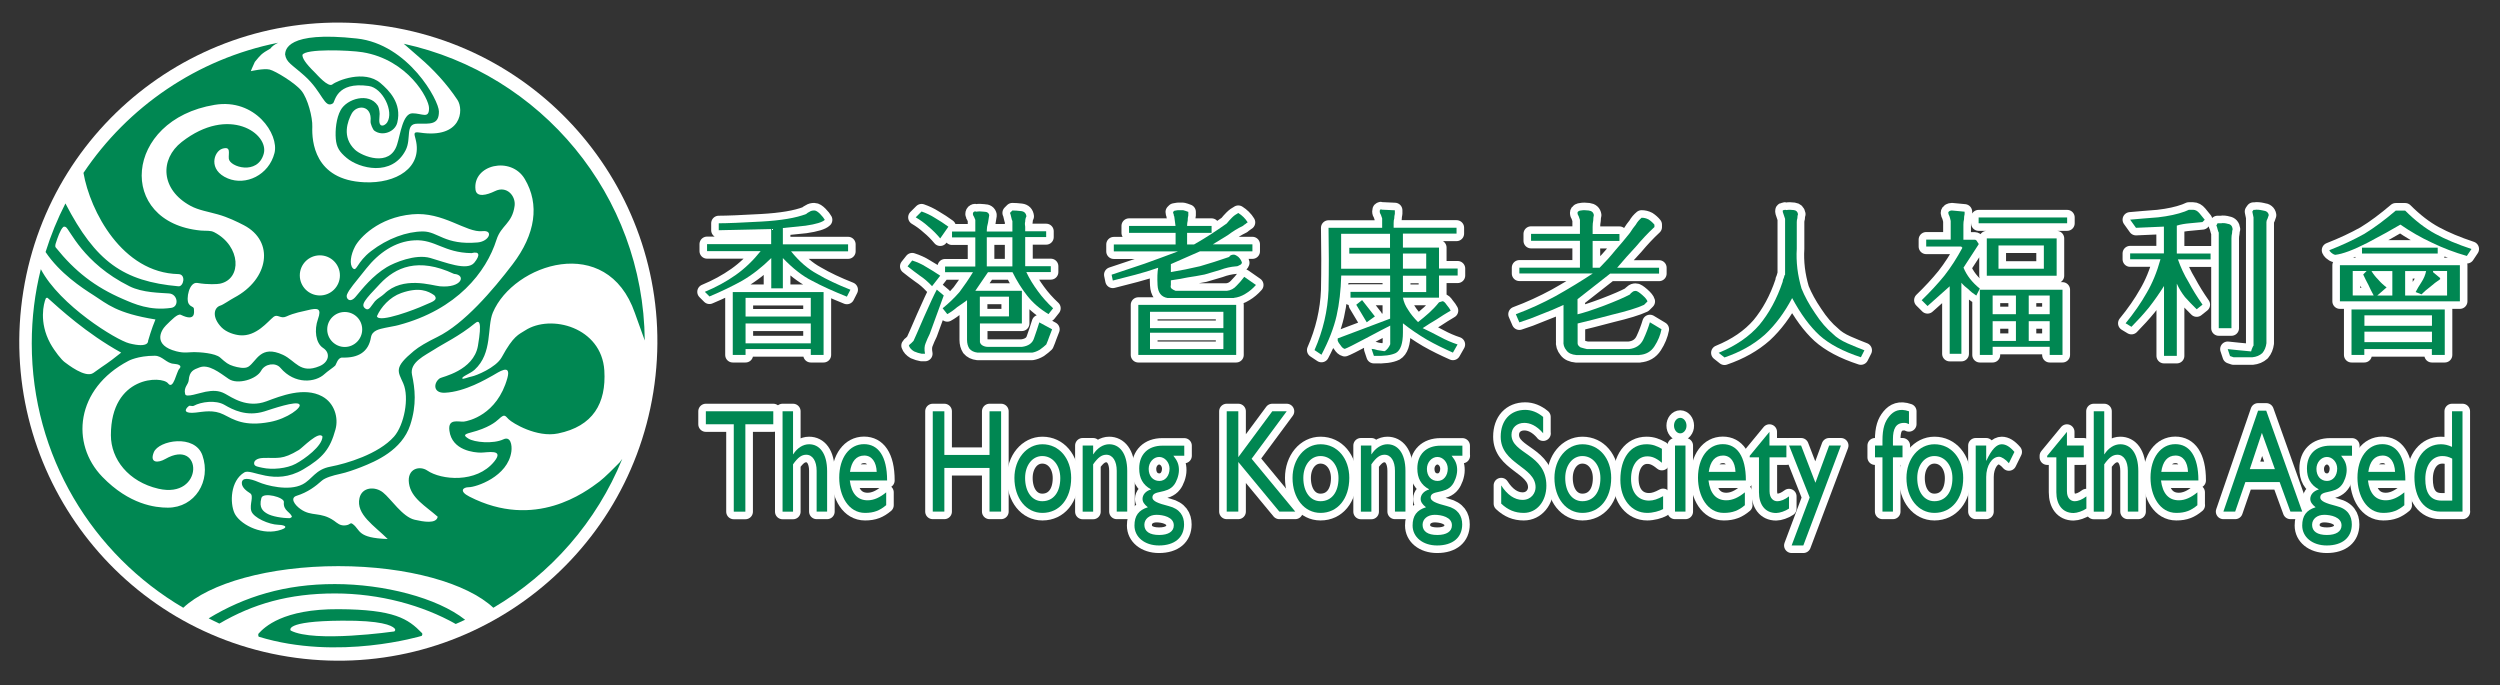 <?xml version="1.0" encoding="utf-8"?>
<!-- Generator: Adobe Illustrator 26.5.0, SVG Export Plug-In . SVG Version: 6.00 Build 0)  -->
<svg version="1.1" id="Layer_1" xmlns="http://www.w3.org/2000/svg" xmlns:xlink="http://www.w3.org/1999/xlink" x="0px" y="0px"
	 viewBox="0 0 248 68" style="enable-background:new 0 0 248 68;" xml:space="preserve">
<rect x="0" y="0" width="248" height="68" fill="#333333" stroke="none"/>
<style type="text/css">
	.st0{fill:#FFFFFF;}
	
		.st1{fill-rule:evenodd;clip-rule:evenodd;fill:#FFFFFF;stroke:#FFFFFF;stroke-width:1.5;stroke-linecap:round;stroke-linejoin:round;}
	.st2{fill:#FFFFFF;stroke:#FFFFFF;stroke-width:1.5;stroke-linecap:round;stroke-linejoin:round;}
	.st3{fill:#008752;}
	.st4{fill:none;}
	.st5{fill-rule:evenodd;clip-rule:evenodd;fill:#008752;}
</style>
<g>
	
		<ellipse transform="matrix(0.158 -0.987 0.987 0.158 -5.194 61.69)" class="st0" cx="33.59" cy="33.89" rx="31.66" ry="31.66"/>
	<g>
		<path class="st1" d="M84.01,29.43l0.35-0.69c-1.27-0.5-2.37-1.02-3.29-1.56c-0.93-0.5-1.79-1.25-2.6-2.25h5.66v-0.69h-6.47v-1.62
			c0.46-0.04,1.21-0.12,2.25-0.23c1.04-0.15,1.68-0.35,1.91-0.58c-0.08-0.15-0.23-0.35-0.46-0.58c-0.23-0.23-0.42-0.35-0.58-0.35
			c-0.19,0-0.35,0.04-0.46,0.12c-0.16,0.08-0.27,0.15-0.35,0.23c-1,0.39-2.48,0.64-4.45,0.75s-3.37,0.17-4.22,0.17v0.69l5.2-0.12
			v1.5h-6.36v0.69h5.32c-0.77,0.96-1.6,1.75-2.48,2.37c-0.92,0.65-1.95,1.21-3.06,1.67l0.46,0.46c1.19-0.5,2.27-1.02,3.24-1.56
			c1-0.58,1.96-1.33,2.89-2.25v3h1.15v-3c1,1.04,1.96,1.79,2.89,2.25C81.51,28.37,82.67,28.89,84.01,29.43L84.01,29.43z
			 M80.43,35.21h1.27v-6.24h-9.01v6.24h1.27v-0.58h6.47V35.21L80.43,35.21z M80.43,29.55v1.85h-6.47v-1.85H80.43L80.43,29.55z
			 M80.43,32.09v1.97h-6.47v-1.97H80.43L80.43,32.09z"/>
		<path class="st1" d="M104.01,31.16l0.46-0.58c-0.58-0.54-1.08-1.1-1.5-1.68c-0.46-0.62-0.85-1.25-1.16-1.91h2.43v-0.58h-2.54
			v-2.89h2.08v-0.58h-2.08V22.5c-0.04-0.19-0.04-0.37,0-0.52c0-0.19,0.04-0.37,0.12-0.52c-0.04-0.31-0.21-0.48-0.52-0.52
			c-0.35-0.04-0.63-0.06-0.87-0.06l-0.12,0.12l-0.12,0.12c0.04,0.08,0.08,0.21,0.12,0.41c0.04,0.19,0.08,0.33,0.12,0.4v1.04h-2.54
			v-0.12c0-0.23,0.04-0.48,0.12-0.75c0.04-0.23,0.08-0.48,0.12-0.75c-0.04-0.23-0.21-0.35-0.52-0.35c-0.31-0.04-0.56-0.04-0.75,0
			c-0.08-0.04-0.16-0.04-0.23,0c-0.08,0.04-0.12,0.12-0.12,0.23c0,0.08,0.04,0.17,0.12,0.29c0.04,0.08,0.08,0.17,0.12,0.29v1.16
			h-2.31v0.58h2.31v2.89h-3V27h2.77c-0.42,0.69-0.87,1.35-1.33,1.96c-0.5,0.58-1.06,1.12-1.68,1.62l0.46,0.58
			c0.35-0.19,0.67-0.42,0.98-0.69c0.35-0.23,0.67-0.46,0.98-0.69v3.93c0,0.35,0.08,0.64,0.23,0.87c0.19,0.23,0.46,0.36,0.81,0.4
			h5.43c0.23-0.04,0.48-0.13,0.75-0.29c0.27-0.19,0.48-0.37,0.64-0.52c0.12-0.27,0.21-0.52,0.29-0.75c0.11-0.27,0.21-0.52,0.29-0.75
			l-1.27-0.69c-0.15,0.5-0.33,1.02-0.52,1.56c-0.15,0.5-0.56,0.79-1.21,0.87h-3.35c-0.19,0-0.37-0.04-0.52-0.12
			c-0.15-0.08-0.25-0.19-0.29-0.35v-1.85h4.16v-3.24h-4.62L98.01,27h2.43c0.42,0.85,0.9,1.62,1.44,2.31
			C102.42,30.01,103.13,30.63,104.01,31.16L104.01,31.16z M93.27,23.65l0.81-1.16c-0.42-0.31-0.87-0.6-1.33-0.87
			c-0.42-0.27-0.87-0.48-1.33-0.64l-0.58,0.58c0.46,0.27,0.89,0.58,1.27,0.93C92.54,22.84,92.92,23.23,93.27,23.65L93.27,23.65z
			 M92.46,28.39l0.81-1.04c-0.46-0.31-0.92-0.6-1.39-0.87c-0.42-0.27-0.89-0.48-1.39-0.64l-0.46,0.58c0.39,0.31,0.79,0.62,1.21,0.92
			C91.67,27.62,92.07,27.97,92.46,28.39L92.46,28.39z M91.76,35.09c-0.08-0.42-0.06-0.77,0.06-1.04c0.12-0.31,0.25-0.62,0.41-0.93
			l1.39-3.81l-0.69-0.58c-0.27,0.5-0.69,1.41-1.27,2.72c-0.58,1.35-0.93,2.14-1.04,2.37c-0.08,0.08-0.15,0.15-0.23,0.23
			c-0.12,0.08-0.19,0.15-0.23,0.23c0.08,0.23,0.25,0.42,0.52,0.58c0.27,0.12,0.52,0.19,0.75,0.23c0.04,0,0.1,0,0.17,0
			C91.63,35.09,91.69,35.09,91.76,35.09L91.76,35.09z M100.43,23.54v2.89h-2.54v-2.89H100.43L100.43,23.54z M100.09,29.43v1.96H97.2
			v-1.96H100.09L100.09,29.43z"/>
		<path class="st1" d="M122.4,29.55c0.38-0.04,0.77-0.17,1.15-0.41c0.39-0.23,0.73-0.52,1.04-0.87l-1.16-0.81
			c-0.23,0.31-0.48,0.6-0.75,0.87c-0.27,0.31-0.6,0.48-0.98,0.52h-5.08c-0.19-0.08-0.33-0.15-0.41-0.23
			c-0.08-0.08-0.1-0.19-0.06-0.35v-0.46c0.54-0.08,1.1-0.17,1.67-0.29c0.54-0.08,1.1-0.17,1.68-0.29c0.5-0.15,1.02-0.31,1.56-0.46
			c0.5-0.19,1.02-0.31,1.56-0.35c0.12,0,0.23-0.04,0.35-0.12c0.12-0.04,0.19-0.12,0.23-0.23c-0.04-0.19-0.15-0.38-0.35-0.58
			c-0.19-0.15-0.35-0.23-0.46-0.23s-0.21,0.02-0.29,0.06c-0.08,0.04-0.13,0.1-0.17,0.17c-1,0.35-1.96,0.65-2.89,0.92
			c-0.96,0.23-1.93,0.42-2.89,0.58V26.2l2.89-1.27h5.2v-0.69h-3.93c0.5-0.31,1-0.62,1.5-0.92c0.46-0.35,0.96-0.66,1.5-0.92
			c0.08-0.08,0.15-0.13,0.23-0.17c0.08-0.08,0.16-0.13,0.23-0.17c-0.12-0.19-0.25-0.37-0.41-0.52c-0.15-0.15-0.33-0.29-0.52-0.41
			c-0.23,0.12-0.44,0.27-0.63,0.46c-0.19,0.19-0.37,0.39-0.52,0.58c-0.54,0.38-1.08,0.75-1.62,1.1s-1.08,0.67-1.62,0.98h-0.69v-1.15
			h2.43v-0.69h-2.43c0-0.19,0.02-0.37,0.06-0.52c0-0.19,0.02-0.37,0.06-0.52v-0.35c-0.19-0.08-0.37-0.13-0.52-0.17
			c-0.19,0-0.37,0-0.52,0l-0.35,0.06l-0.12,0.12c0,0.08,0.02,0.15,0.06,0.23c0,0.08,0.02,0.15,0.06,0.23l0.12,0.92H112v0.69h4.62
			v1.15h-6.13v0.69h6.36c-1.12,0.42-2.22,0.83-3.29,1.21c-1.12,0.38-2.22,0.75-3.29,1.1l0.12,0.58c0.73-0.19,1.48-0.38,2.25-0.58
			c0.73-0.19,1.48-0.42,2.25-0.69c-0.08,0.42-0.1,1-0.06,1.73c0.04,0.73,0.36,1.16,0.98,1.27H122.4L122.4,29.55z M112.92,35.21h9.71
			v-4.97h-9.71V35.21L112.92,35.21z M121.36,30.93v1.62h-7.28v-1.62H121.36L121.36,30.93z M121.36,33.01v1.62h-7.28v-1.62H121.36
			L121.36,33.01z"/>
		<path class="st1" d="M144.13,34.98l0.46-0.81c-0.58-0.19-1.16-0.44-1.73-0.75c-0.58-0.31-1.16-0.6-1.73-0.87
			c0.46-0.31,0.93-0.6,1.39-0.87c0.46-0.31,0.93-0.6,1.39-0.87c-0.08-0.15-0.21-0.35-0.41-0.58c-0.15-0.23-0.29-0.35-0.4-0.35
			l-0.35,0.11c-0.31,0.39-0.64,0.73-0.98,1.04c-0.35,0.31-0.71,0.62-1.1,0.92c-0.42-0.42-0.75-0.83-0.98-1.21
			c-0.27-0.39-0.44-0.79-0.52-1.21h3.58v-2.2h1.85v-0.69h-1.85v-2.08h-3.58v-1.39h5.32v-0.58h-6.24v-0.46
			c0-0.19,0.02-0.35,0.06-0.46c0-0.15,0.02-0.31,0.06-0.46v-0.35l-1.27-0.06c-0.08-0.04-0.13-0.04-0.17,0
			c-0.04,0-0.06,0.06-0.06,0.17c0,0.12,0.04,0.23,0.12,0.35c0.04,0.12,0.08,0.23,0.12,0.35v0.93h-5.32c0.04,2.08,0.04,4.14,0,6.18
			c-0.08,2.04-0.54,4.02-1.39,5.95l0.69,0.46c0.73-1.39,1.23-2.68,1.5-3.87c0.27-1.19,0.42-2.52,0.46-3.99h4.85v1.62h-3.93v0.58
			h3.93v2.08l-5.2,1.96v0.23c0.04,0.12,0.13,0.27,0.29,0.46c0.12,0.19,0.25,0.31,0.41,0.35c0.23-0.08,0.92-0.42,2.08-1.04
			c1.16-0.62,1.97-1.04,2.43-1.27v1.85c-0.04,0.12-0.12,0.25-0.23,0.4c-0.12,0.15-0.23,0.25-0.35,0.29
			c-0.27-0.04-0.5-0.08-0.69-0.11c-0.23-0.08-0.43-0.12-0.58-0.12l0.23,0.69c1,0.04,1.73-0.06,2.19-0.29
			c0.46-0.27,0.69-0.94,0.69-2.02v-0.92c0.73,0.58,1.52,1.12,2.37,1.62C142.38,34.17,143.25,34.59,144.13,34.98L144.13,34.98z
			 M135.58,31.97l0.81-0.58l-1.27-1.62l-0.58,0.46c0.15,0.27,0.33,0.56,0.52,0.87C135.22,31.38,135.39,31.66,135.58,31.97
			L135.58,31.97z M141.48,25.15v1.5h-2.31v-1.5H141.48L141.48,25.15z M141.48,27.35v1.62h-2.31v-1.62H141.48L141.48,27.35z
			 M137.89,23.19v1.39h-4.04v0.58h4.04v1.5h-4.85v-3.47H137.89L137.89,23.19z"/>
		<path class="st2" d="M162.63,35.21c0.65-0.04,1.16-0.33,1.5-0.87c0.35-0.54,0.58-1.1,0.69-1.68l-1.15-0.69
			c-0.16,0.54-0.37,1.1-0.64,1.68c-0.27,0.58-0.75,0.91-1.44,0.98h-4.16c-0.19-0.04-0.4-0.1-0.64-0.17
			c-0.19-0.12-0.29-0.25-0.29-0.4v-1.97c0.81-0.19,1.94-0.48,3.41-0.87c1.46-0.35,2.52-0.67,3.18-0.98c0.04-0.04,0.1-0.1,0.17-0.17
			c0.08-0.08,0.13-0.13,0.17-0.17c-0.04-0.15-0.21-0.37-0.52-0.64c-0.31-0.27-0.52-0.4-0.64-0.4c-0.16,0-0.27,0.04-0.35,0.12
			c-0.12,0.08-0.19,0.15-0.23,0.23c-0.58,0.31-1.42,0.67-2.54,1.1c-1.12,0.42-2,0.71-2.66,0.87v-1.5c0.54-0.42,1.08-0.85,1.62-1.27
			c0.54-0.42,1.08-0.85,1.62-1.27h4.85v-0.58h-4.16c0.62-0.73,1.23-1.42,1.85-2.08c0.58-0.69,1.19-1.35,1.85-1.96v-0.23
			c-0.15-0.19-0.35-0.37-0.58-0.52c-0.23-0.12-0.46-0.17-0.69-0.17c-0.23,0.19-0.43,0.42-0.58,0.69c-0.19,0.23-0.39,0.5-0.58,0.81
			c-0.46,0.58-0.94,1.15-1.45,1.73c-0.5,0.62-1.02,1.19-1.56,1.73h-0.69v-2.66h2.66v-0.69h-2.66V22.5c0-0.23,0.02-0.44,0.06-0.64
			c0-0.19,0.02-0.37,0.06-0.52c-0.04-0.27-0.21-0.42-0.52-0.46c-0.31-0.04-0.56-0.04-0.75,0c-0.08,0-0.15,0.02-0.23,0.06
			c-0.08,0.04-0.12,0.1-0.12,0.17c0,0.12,0.04,0.23,0.12,0.35c0.04,0.11,0.08,0.23,0.12,0.35v1.39h-4.85v0.69h4.85v2.66h-6.01v0.58
			h7.28c-1.23,0.81-2.47,1.56-3.7,2.25c-1.27,0.69-2.58,1.29-3.93,1.79l0.35,0.81c0.73-0.23,1.46-0.5,2.19-0.81
			c0.73-0.27,1.46-0.58,2.19-0.92v3.58c-0.04,0.35,0.06,0.65,0.29,0.93c0.19,0.27,0.52,0.42,0.98,0.46H162.63L162.63,35.21z"/>
		<path class="st2" d="M184.6,35.44l0.35-0.69c-0.5-0.19-1.06-0.42-1.68-0.69c-0.61-0.27-1.1-0.58-1.44-0.93
			c-0.61-0.5-1.21-1.19-1.79-2.08c-0.58-0.85-1.02-1.66-1.33-2.43c-0.19-0.65-0.33-1.31-0.41-1.96c-0.08-0.69-0.1-1.35-0.06-1.96
			v-2.66c0-0.15,0.02-0.29,0.06-0.4c0-0.15,0.02-0.29,0.06-0.4c-0.04-0.23-0.17-0.37-0.41-0.4c-0.27-0.04-0.52-0.04-0.75,0
			c-0.08-0.04-0.15-0.04-0.23,0c-0.08,0-0.12,0.02-0.12,0.06c0,0,0,0.04,0,0.12l0.23,0.69v5.55c-0.04,0-0.08,0.1-0.12,0.29
			c-0.08,0.15-0.12,0.29-0.12,0.4c-0.57,1.7-1.35,3.12-2.31,4.28c-1,1.16-2.35,2.08-4.04,2.77l0.58,0.46
			c1.58-0.54,2.91-1.29,3.99-2.25c1.04-0.96,1.95-2.18,2.72-3.64c0.85,1.58,1.75,2.81,2.72,3.7
			C181.46,34.13,182.82,34.86,184.6,35.44L184.6,35.44z"/>
		<path class="st1" d="M196.28,22.15h8.78v-0.58h-8.78V22.15L196.28,22.15z M197.09,27.35h6.93v-3.7h-6.93V27.35L197.09,27.35z
			 M203.33,35.21h1.27v-6.47h-8.2v6.47h1.27V34.4h5.66V35.21L203.33,35.21z M196.05,29.32l0.35-0.69c-0.39-0.31-0.71-0.64-0.98-0.98
			c-0.27-0.35-0.48-0.71-0.64-1.1l1.5-2.31c0-0.08-0.04-0.15-0.12-0.23c-0.04-0.11-0.11-0.19-0.23-0.23h-1.16v-1.5
			c0-0.19,0.02-0.37,0.06-0.52c0-0.19,0.02-0.37,0.06-0.52c0-0.04,0-0.08,0-0.12c0-0.04,0-0.08,0-0.12l-1.27-0.12
			c-0.08,0-0.15,0.02-0.23,0.06c-0.08,0.04-0.12,0.1-0.12,0.17c0,0.08,0.04,0.19,0.12,0.35c0.04,0.11,0.08,0.27,0.12,0.46v1.85
			h-2.43v0.69h3.47l0.12,0.12c-0.54,1-1.13,1.93-1.79,2.77c-0.66,0.81-1.41,1.62-2.25,2.43l0.58,0.58l2.2-1.96v6.7h1.16v-7.05
			c0.19,0.23,0.42,0.44,0.69,0.64C195.47,28.91,195.74,29.12,196.05,29.32L196.05,29.32z M202.75,24.35v2.31h-4.5v-2.31H202.75
			L202.75,24.35z M203.33,29.32v1.85h-2.08v-1.85H203.33L203.33,29.32z M203.33,31.86v1.96h-2.08v-1.96H203.33L203.33,31.86z
			 M199.98,29.32v1.85h-2.31v-1.85H199.98L199.98,29.32z M199.98,31.86v1.96h-2.31v-1.96H199.98L199.98,31.86z"/>
		<path class="st1" d="M223.44,35.44c0.39-0.04,0.71-0.17,0.98-0.41c0.23-0.27,0.36-0.6,0.41-0.98V22.04c0-0.12,0.04-0.23,0.11-0.35
			c0.04-0.12,0.08-0.23,0.12-0.35c-0.04-0.27-0.23-0.42-0.58-0.46c-0.35-0.08-0.62-0.1-0.81-0.06h-0.12l-0.12,0.17
			c0,0,0.04,0.19,0.12,0.58v12.71c-0.04,0.04-0.08,0.12-0.12,0.23c-0.04,0.08-0.08,0.19-0.12,0.35c-0.42-0.04-0.81-0.08-1.16-0.11
			c-0.39-0.04-0.77-0.08-1.16-0.12l0.23,0.69l0.35,0.12H223.44L223.44,35.44z M221.36,32.55v-8.9c0-0.19,0.02-0.37,0.06-0.52
			c0-0.15,0.02-0.29,0.06-0.4c-0.04-0.31-0.19-0.48-0.46-0.52c-0.27-0.08-0.5-0.1-0.69-0.06h-0.35l-0.12,0.23
			c0.04,0.04,0.08,0.15,0.12,0.35c0.04,0.15,0.08,0.27,0.12,0.35v9.48H221.36L221.36,32.55z M216.05,25.73h3.24v-0.58h-3.35v-2.77
			c0.38-0.12,0.81-0.19,1.27-0.23c0.42-0.04,0.85-0.08,1.27-0.12l0.23-0.23c-0.16-0.19-0.33-0.4-0.52-0.64
			c-0.19-0.23-0.41-0.35-0.64-0.35c-0.12,0-0.25,0-0.41,0c-0.11,0.04-0.25,0.1-0.4,0.17c-0.73,0.27-1.62,0.46-2.66,0.58
			c-1,0.08-1.93,0.15-2.77,0.23l0.58,0.81l2.77-0.12v2.66h-3.35v0.58h3.01c-0.35,1.27-0.81,2.39-1.38,3.35
			c-0.54,0.96-1.23,1.96-2.08,3l0.58,0.35c0.61-0.62,1.19-1.25,1.73-1.91c0.54-0.69,1.04-1.41,1.5-2.14v6.93h1.27v-7.16
			c0.23,0.5,0.5,0.94,0.81,1.33c0.35,0.39,0.73,0.79,1.16,1.21l0.58-0.46c-0.54-0.77-1-1.52-1.39-2.25
			C216.66,27.25,216.32,26.5,216.05,25.73L216.05,25.73z"/>
		<path class="st1" d="M244.71,25.39l0.46-0.69c-1.39-0.46-2.58-0.96-3.58-1.5c-1-0.54-2-1.31-3-2.31h-0.93
			c-1.08,0.92-2.12,1.7-3.12,2.31c-1.04,0.58-2.19,1.12-3.47,1.62c0,0.04,0.06,0.12,0.17,0.23c0.12,0.11,0.25,0.19,0.41,0.23
			c0.73-0.08,1.81-0.48,3.23-1.21c1.39-0.73,2.46-1.33,3.24-1.79c1,0.69,2.04,1.29,3.12,1.79C242.33,24.6,243.48,25.04,244.71,25.39
			L244.71,25.39z M234.31,25.15h7.51v-0.58h-7.51V25.15L234.31,25.15z M232.12,29.89h11.9v-3.58h-11.9V29.89L232.12,29.89z
			 M241.25,35.21h1.27V30.7h-9.25v4.51h1.27v-0.58h6.7V35.21L241.25,35.21z M242.75,26.89v2.43h-4.16v-2.43h2.08
			c-0.08,0.39-0.23,0.75-0.46,1.1c-0.23,0.35-0.42,0.67-0.58,0.98l0.58,0.23c0.27-0.27,0.56-0.52,0.87-0.75
			c0.31-0.27,0.63-0.52,0.98-0.75v-0.12L241.36,27v-0.12H242.75L242.75,26.89z M237.32,26.89v2.43h-1.5l0.93-0.81
			c-0.31-0.23-0.58-0.48-0.81-0.75c-0.27-0.27-0.5-0.56-0.69-0.87H237.32L237.32,26.89z M234.43,27.23
			c0.16,0.35,0.33,0.69,0.52,1.04c0.15,0.35,0.33,0.69,0.52,1.04h-2.08v-2.43h1.38L234.43,27.23L234.43,27.23z M241.25,31.28v1.04
			h-6.7v-1.04H241.25L241.25,31.28z M241.25,32.9v1.04h-6.7V32.9H241.25L241.25,32.9z"/>
		<g>
			<path class="st2" d="M76.71,42.09h-2.77v8.67h-1.15v-8.67h-2.77V40.8h6.69V42.09z"/>
			<path class="st2" d="M78.67,45.06h0.02c0.4-0.63,0.98-0.99,1.57-0.99c1.03,0,1.79,0.88,1.79,2.67v4.01h-1.04V46.7
				c0-0.96-0.4-1.59-1.03-1.59c-0.46,0-0.82,0.26-1.31,0.95v4.7h-1.04V40.8h1.04V45.06z"/>
			<path class="st2" d="M87.91,50.11c-0.63,0.53-1.21,0.77-2.1,0.77c-1.64,0-2.56-1.68-2.56-3.49c0-1.98,1.01-3.33,2.46-3.33
				c1.4,0,2.29,1.18,2.29,3.6H84.3c0.16,1.3,0.76,1.97,1.77,1.97c0.63,0,1.23-0.29,1.84-0.79V50.11z M86.97,46.81
				c-0.04-0.99-0.49-1.62-1.23-1.62c-0.8,0-1.28,0.58-1.42,1.62H86.97z"/>
			<path class="st2" d="M99.31,50.75h-1.15v-4.33h-4.48v4.33h-1.15V40.8h1.15v4.33h4.48V40.8h1.15V50.75z"/>
			<path class="st2" d="M106.26,47.41c0,2.07-1.16,3.47-2.85,3.47c-1.62,0-2.78-1.46-2.78-3.47c0-1.88,1.21-3.34,2.78-3.34
				C105.06,44.07,106.26,45.47,106.26,47.41z M101.69,47.41c0,1.39,0.69,2.31,1.7,2.31c1.1,0,1.79-0.88,1.79-2.29
				c0-1.27-0.75-2.19-1.79-2.19C102.41,45.24,101.69,46.16,101.69,47.41z"/>
			<path class="st2" d="M108.44,45.06h0.02c0.4-0.63,0.99-0.99,1.57-0.99c1,0,1.79,0.85,1.79,2.64v4.04h-1.04V46.7
				c0-0.96-0.4-1.59-1.03-1.59c-0.46,0-0.82,0.26-1.31,0.95v4.7h-1.04V44.2h1.04V45.06z"/>
			<path class="st2" d="M117.48,45.21h-1.08c0.41,0.51,0.55,0.88,0.55,1.43c0,0.54-0.25,1.17-0.49,1.47
				c-0.7,0.93-2.14,0.47-2.14,1.24c0,0.36,0.55,0.58,1.61,0.85c1.13,0.28,1.53,0.99,1.53,1.82c0,1.3-0.93,2.09-2.49,2.09
				c-1.42,0-2.43-0.83-2.43-1.98c0-0.96,0.41-1.53,1.33-1.81c-0.36-0.28-0.53-0.54-0.53-0.83c0-0.42,0.33-0.79,0.83-0.93v-0.03
				c-0.39-0.2-0.68-0.48-0.88-0.83c-0.19-0.34-0.28-0.74-0.28-1.23c0-1.4,0.88-2.26,2.3-2.26h2.17V45.21z M114.72,51.07
				c-0.7,0-1.2,0.41-1.2,0.99c0,0.66,0.52,1.01,1.47,1.01c0.92,0,1.45-0.35,1.45-0.95C116.45,51.29,115.37,51.07,114.72,51.07z
				 M114.99,45.33c-0.57,0-1.04,0.54-1.04,1.18c0,0.71,0.42,1.2,1.06,1.2c0.59,0,1.01-0.51,1.01-1.23
				C116.01,45.85,115.54,45.33,114.99,45.33z"/>
			<path class="st2" d="M128.49,50.75h-1.58l-4.07-4.92v4.92h-1.15V40.8h1.15v4.55l3.37-4.55h1.43l-3.48,4.71L128.49,50.75z"/>
			<path class="st2" d="M133.85,47.41c0,2.07-1.16,3.47-2.85,3.47c-1.62,0-2.78-1.46-2.78-3.47c0-1.88,1.21-3.34,2.78-3.34
				C132.66,44.07,133.85,45.47,133.85,47.41z M129.29,47.41c0,1.39,0.69,2.31,1.7,2.31c1.1,0,1.79-0.88,1.79-2.29
				c0-1.27-0.75-2.19-1.79-2.19C130.01,45.24,129.29,46.16,129.29,47.41z"/>
			<path class="st2" d="M136.04,45.06h0.02c0.4-0.63,0.99-0.99,1.57-0.99c1,0,1.79,0.85,1.79,2.64v4.04h-1.04V46.7
				c0-0.96-0.4-1.59-1.03-1.59c-0.46,0-0.82,0.26-1.31,0.95v4.7h-1.04V44.2h1.04V45.06z"/>
			<path class="st2" d="M145.08,45.21H144c0.41,0.51,0.55,0.88,0.55,1.43c0,0.54-0.25,1.17-0.49,1.47c-0.7,0.93-2.14,0.47-2.14,1.24
				c0,0.36,0.55,0.58,1.61,0.85c1.12,0.28,1.52,0.99,1.52,1.82c0,1.3-0.93,2.09-2.49,2.09c-1.42,0-2.43-0.83-2.43-1.98
				c0-0.96,0.41-1.53,1.33-1.81c-0.36-0.28-0.53-0.54-0.53-0.83c0-0.42,0.33-0.79,0.83-0.93v-0.03c-0.39-0.2-0.68-0.48-0.88-0.83
				c-0.19-0.34-0.28-0.74-0.28-1.23c0-1.4,0.88-2.26,2.3-2.26h2.17V45.21z M142.32,51.07c-0.7,0-1.2,0.41-1.2,0.99
				c0,0.66,0.52,1.01,1.46,1.01c0.92,0,1.45-0.35,1.45-0.95C144.05,51.29,142.97,51.07,142.32,51.07z M142.59,45.33
				c-0.57,0-1.04,0.54-1.04,1.18c0,0.71,0.42,1.2,1.06,1.2c0.59,0,1.01-0.51,1.01-1.23C143.61,45.85,143.14,45.33,142.59,45.33z"/>
			<path class="st2" d="M153.09,42.99c-0.68-0.8-1.34-1.04-1.88-1.04c-0.74,0-1.27,0.48-1.27,1.18c0,1.91,3.46,1.88,3.46,5.05
				c0,1.56-0.95,2.7-2.24,2.7c-0.87,0-1.57-0.29-2.24-0.92v-1.81c0.59,0.93,1.33,1.44,2.11,1.44c0.89,0,1.3-0.7,1.3-1.25
				c0-2.06-3.46-2.29-3.46-5.02c0-1.62,0.96-2.66,2.43-2.66c0.61,0,1.22,0.23,1.78,0.7V42.99z"/>
			<path class="st2" d="M159.83,47.41c0,2.07-1.16,3.47-2.85,3.47c-1.62,0-2.78-1.46-2.78-3.47c0-1.88,1.21-3.34,2.78-3.34
				C158.64,44.07,159.83,45.47,159.83,47.41z M155.27,47.41c0,1.39,0.69,2.31,1.7,2.31c1.1,0,1.79-0.88,1.79-2.29
				c0-1.27-0.75-2.19-1.79-2.19C155.99,45.24,155.27,46.16,155.27,47.41z"/>
			<path class="st2" d="M164.86,45.91c-0.6-0.5-1-0.64-1.45-0.64c-0.95,0-1.61,0.89-1.61,2.22c0,1.36,0.7,2.17,1.78,2.17
				c0.45,0,0.87-0.15,1.4-0.44v1.28c-0.35,0.2-1.02,0.38-1.57,0.38c-1.57,0-2.67-1.36-2.67-3.28c0-2.16,1.01-3.53,2.6-3.53
				c0.61,0,1.02,0.18,1.52,0.45V45.91z"/>
			<path class="st2" d="M166.68,42.99c-0.34,0-0.62-0.35-0.62-0.77c0-0.42,0.28-0.77,0.62-0.77c0.34,0,0.62,0.35,0.62,0.77
				C167.31,42.64,167.02,42.99,166.68,42.99z M167.2,50.75h-1.04V44.2h1.04V50.75z"/>
			<path class="st2" d="M173.1,50.11c-0.63,0.53-1.21,0.77-2.1,0.77c-1.64,0-2.56-1.68-2.56-3.49c0-1.98,1.01-3.33,2.46-3.33
				c1.4,0,2.29,1.18,2.29,3.6h-3.71c0.16,1.3,0.76,1.97,1.77,1.97c0.63,0,1.23-0.29,1.84-0.79V50.11z M172.16,46.81
				c-0.04-0.99-0.49-1.62-1.23-1.62c-0.8,0-1.28,0.58-1.42,1.62H172.16z"/>
			<path class="st2" d="M175.54,44.2h1.67v1.17h-1.67v3.36c0,0.77,0.45,0.99,0.75,0.99c0.38,0,0.76-0.16,1.18-0.48v1.21
				c-0.36,0.25-0.93,0.44-1.27,0.44c-1.14,0-1.71-0.88-1.71-2.06v-3.46h-0.92v-0.15l1.96-2.38V44.2z"/>
			<path class="st2" d="M178.89,54.11h-1.16l1.79-4.76l-2.04-5.15h1.19l1.42,3.69l1.36-3.69h1.17L178.89,54.11z"/>
			<path class="st2" d="M189.36,42.07c-0.18-0.09-0.28-0.12-0.47-0.12c-0.84,0-1.11,0.61-1.11,1.62v0.63h0.95v1.17h-0.95v5.38h-1.04
				v-5.38h-0.74V44.2h0.74v-0.48c0-1.28,0.25-1.9,0.67-2.42c0.45-0.55,1.04-0.82,1.96-0.5V42.07z"/>
			<path class="st2" d="M194.75,47.41c0,2.07-1.16,3.47-2.85,3.47c-1.62,0-2.78-1.46-2.78-3.47c0-1.88,1.21-3.34,2.78-3.34
				C193.55,44.07,194.75,45.47,194.75,47.41z M190.19,47.41c0,1.39,0.69,2.31,1.7,2.31c1.1,0,1.79-0.88,1.79-2.29
				c0-1.27-0.75-2.19-1.79-2.19C190.9,45.24,190.19,46.16,190.19,47.41z"/>
			<path class="st2" d="M197.03,44.2v1.5h0.02c0.53-1.15,1.03-1.63,1.52-1.63c0.42,0,0.82,0.25,1.26,0.76l-0.55,1.12
				c-0.32-0.38-0.73-0.64-0.97-0.64c-0.71,0-1.28,0.89-1.28,2.01v3.43h-1.04V44.2H197.03z"/>
			<path class="st2" d="M205.04,44.2h1.67v1.17h-1.67v3.36c0,0.77,0.45,0.99,0.75,0.99c0.38,0,0.76-0.16,1.18-0.48v1.21
				c-0.36,0.25-0.93,0.44-1.27,0.44c-1.14,0-1.71-0.88-1.71-2.06v-3.46h-0.91v-0.15l1.96-2.38V44.2z"/>
			<path class="st2" d="M208.74,45.06h0.02c0.4-0.63,0.99-0.99,1.57-0.99c1.03,0,1.79,0.88,1.79,2.67v4.01h-1.04V46.7
				c0-0.96-0.4-1.59-1.03-1.59c-0.46,0-0.82,0.26-1.31,0.95v4.7h-1.04V40.8h1.04V45.06z"/>
			<path class="st2" d="M217.99,50.11c-0.63,0.53-1.21,0.77-2.1,0.77c-1.64,0-2.56-1.68-2.56-3.49c0-1.98,1.01-3.33,2.46-3.33
				c1.4,0,2.29,1.18,2.29,3.6h-3.71c0.16,1.3,0.76,1.97,1.77,1.97c0.63,0,1.23-0.29,1.84-0.79V50.11z M217.05,46.81
				c-0.04-0.99-0.49-1.62-1.23-1.62c-0.8,0-1.28,0.58-1.42,1.62H217.05z"/>
			<path class="st2" d="M228.38,50.75h-1.17l-1.07-2.93h-3.4l-1.01,2.93h-1.17l3.44-10.01h0.81L228.38,50.75z M223.18,46.54h2.49
				l-1.29-3.6L223.18,46.54z"/>
			<path class="st2" d="M233.32,45.21h-1.08c0.41,0.51,0.55,0.88,0.55,1.43c0,0.54-0.25,1.17-0.49,1.47
				c-0.7,0.93-2.13,0.47-2.13,1.24c0,0.36,0.55,0.58,1.61,0.85c1.13,0.28,1.52,0.99,1.52,1.82c0,1.3-0.93,2.09-2.49,2.09
				c-1.42,0-2.43-0.83-2.43-1.98c0-0.96,0.41-1.53,1.33-1.81c-0.36-0.28-0.53-0.54-0.53-0.83c0-0.42,0.33-0.79,0.83-0.93v-0.03
				c-0.39-0.2-0.68-0.48-0.88-0.83c-0.19-0.34-0.28-0.74-0.28-1.23c0-1.4,0.88-2.26,2.3-2.26h2.17V45.21z M230.56,51.07
				c-0.7,0-1.2,0.41-1.2,0.99c0,0.66,0.52,1.01,1.47,1.01c0.91,0,1.45-0.35,1.45-0.95C232.28,51.29,231.21,51.07,230.56,51.07z
				 M230.83,45.33c-0.57,0-1.04,0.54-1.04,1.18c0,0.71,0.42,1.2,1.05,1.2c0.59,0,1.01-0.51,1.01-1.23
				C231.85,45.85,231.38,45.33,230.83,45.33z"/>
			<path class="st2" d="M238.52,50.11c-0.63,0.53-1.21,0.77-2.1,0.77c-1.64,0-2.56-1.68-2.56-3.49c0-1.98,1.01-3.33,2.46-3.33
				c1.4,0,2.29,1.18,2.29,3.6h-3.71c0.16,1.3,0.76,1.97,1.77,1.97c0.63,0,1.23-0.29,1.84-0.79V50.11z M237.59,46.81
				c-0.04-0.99-0.49-1.62-1.23-1.62c-0.8,0-1.28,0.58-1.42,1.62H237.59z"/>
			<path class="st2" d="M244.29,50.75h-2.22c-1.57,0-2.56-1.33-2.56-3.43c0-1.9,1.09-3.25,2.63-3.25c0.35,0,0.68,0.07,1.1,0.26V40.8
				h1.04V50.75z M243.25,45.49c-0.35-0.18-0.62-0.25-0.97-0.25c-1.01,0-1.69,0.9-1.69,2.28c0,1.23,0.4,2.14,1.61,2.14h1.06V45.49z"
				/>
		</g>
	</g>
	<g>
		<path class="st3" d="M47.08,36.68c1.81-1.65,1.21-4.24,1.81-5.67c2.04-4.84,11.32-7.95,14.09,0.04l0.98,2.73
			C63.83,19.34,53.64,7.3,40.05,4.34l1.56,1.36c1.33,1.13,2.72,2.62,3.77,4.21c0.65,0.98,0.42,3.88-3.75,3.24
			c-0.66-0.1-0.54,0.11-0.4,0.67c0.72,2.81-1.93,4.41-5.09,4.26c-4.98-0.22-5.21-4.11-5.16-5.49c0.04-0.96-0.46-2.83-1.08-3.59
			c-0.62-0.77-2.58-1.96-3.15-2.1c-0.58-0.14-1.87,0.16-1.87,0.16s0.17-0.45,0.4-0.92c0.55-0.66,0.61-0.8,1.55-1.33
			c0.13-0.2,0.4-0.39,0.76-0.57c-8.03,1.6-14.91,6.35-19.31,12.91c0.66,3.78,3.83,9.92,9.42,10.04c0.78,0.02,0.51,1.26,0,1.21
			c-5.46-0.49-8.21-2.43-11.21-8.22c-0.79,1.54-1.45,3.15-1.97,4.82c1.42,2.11,3.57,3.53,4.77,4.29c1.34,0.86,2.27,1.78,6.13,2.4
			c-0.38,0.89-0.73,2.12-0.73,2.12s0.13,0.76-1.87,0.25c-1.29-0.33-6.89-3.77-8.77-7.36c-0.59,2.36-0.9,4.82-0.9,7.36
			c0,11.18,6.04,20.95,15.03,26.23c2.58-2.43,8.49-4.13,15.38-4.13c6.89,0,12.8,1.7,15.38,4.13c5.73-3.37,10.26-8.55,12.79-14.77
			l-0.28,0.37c-0.44,0.45-1.46,1.48-1.99,1.88c-1.38,1.03-6.36,4.84-12.9,1.49c-1.04-0.53-0.65-0.93-0.05-0.93
			c0.69,0,3.88-1.03,4.22-3.55c0.08-0.64-0.08-1.53-0.79-1.2c-1.02,0.48-2.89,0.3-3.47-0.07c-0.45-0.29-0.52-0.41,0.22-0.6
			c1.76-0.45,2.49-1.06,2.77-1.32c0.6-0.56,0.62-0.38,1,0c0.38,0.38,2.78,1.84,4.89,1.41c3.48-0.71,4.8-2.99,4.6-6.25
			c-0.27-4.29-5.31-5.63-7.86-3.97c-0.63,0.41-1.14,0.49-2.32,2.66c-0.58,1.05-2.6,1.84-2.95,1.9c-0.36,0.06-0.91,0.32-0.96,0.2
			C45.79,37.35,46.65,37.07,47.08,36.68z M35.22,24.45c0.44-0.84,2.31-2.88,5.67-3.19c3.08-0.29,5.36,1.85,6.97,1.67
			c1.12-0.12,0.69,1.01-0.47,1.12c-3.28,0.29-3.93-1.09-5.43-1.09c-1.59,0-3.51,0.69-5.16,1.96c-1.41,1.09-1.4,2.06-1.79,1.7
			C34.64,26.24,34.78,25.28,35.22,24.45z M34.42,29.22c0.24-0.57,0.72-1.07,1.92-2.59c1.21-1.52,2.84-2.69,4.78-2.79
			c2.05-0.11,2.9,1.23,5.65,1.27c0.82-0.21,0.88,0.21,0.28,0.95c-0.71,0.86-2.89-0.05-4.37-0.47c-1.48-0.42-3.57,0.47-4.31,0.91
			c-1.43,0.87-2.39,2.1-3.1,2.95C34.69,30.13,34.27,29.58,34.42,29.22z M38.12,29.15c-0.27,0.26-0.69,0.46-0.93,0.74
			c-0.39,0.47-0.57,0.97-0.92,0.74c-0.55-0.37-0.11-0.86,1.43-2.48c1.53-1.62,3.75-2.66,7.34-0.98c1.23,0.09,0.8,1.43-1.41,1.23
			C42.83,28.32,39.98,27.35,38.12,29.15z M42.01,30.32c-0.66,0.31-4.45,1.78-4.62,1.05c0.39-0.89,1.27-1.9,2.41-2.3
			c1.78-0.63,2.68-0.2,3.28,0.22C43.57,29.83,42.66,30,42.01,30.32z M35.93,32.68c0,0.96-0.78,1.74-1.73,1.74s-1.74-0.78-1.74-1.74
			c0-0.96,0.78-1.73,1.74-1.73S35.93,31.72,35.93,32.68z M31.73,25.33c1.1,0,1.99,0.89,1.99,1.99c0,1.1-0.89,1.99-1.99,1.99
			c-1.1,0-1.99-0.89-1.99-1.99C29.74,26.22,30.63,25.33,31.73,25.33z M17.94,31.23c1.52,0.74,1.3-0.33,1.3-0.55
			c0-0.3-0.29-0.18-0.52-0.55c-0.29-0.45,0.04-2.21,0.87-2.06c1.04,0.18,2,0.12,2.23,0.07c2.2-0.46,2.09-3.72-0.56-5.1
			c-0.4-0.21-0.8-0.12-1.34-0.17c-8.38-0.8-7.65-10.98,1.37-12.47c4.02-0.67,6.41,2.92,5.94,4.78c-0.56,2.2-2.85,3.26-4.63,2.52
			c-2-0.83-1.39-2.69-0.54-2.95c0.9-0.27,0.58,0.47,0.64,1c0.09,0.81,2.85,1.67,3.46-0.49c0.56-1.99-3.44-4.84-8.13-1.18
			c-2.2,1.72-2.1,4.73,0.87,6.34c0.79,0.43,1.77,0.58,2.72,0.85c1,0.28,1.91,0.73,2.57,1.07c3.07,1.6,2.5,5.36-0.96,7.19
			c-0.43,0.23-1.09,0.7-1.36,0.78c-0.67,0.2-0.87,1.16,0.11,2.17c0.49,0.5,1.32,0.74,1.83,0.78c1.62,0.14,2.76-1.38,3.33-1.83
			c0.39-0.31,0.69,0.22,1.23-0.02c0.87-0.4,1.61-0.5,2.12-0.63c1.07-0.27,1.43-0.19,1.05,0.88c-0.38,1.07-0.23,2.37,0.5,2.85
			c0.79,0.51,0.58,1.43-0.34,1.81c-1.93,0.81-2.38-0.54-3.63-1.12c-2.23-1.03-2.61,0.64-3.42,1.17c-0.38,0.25-1.09,0.07-1.49-0.05
			c-0.51-0.15-0.75-0.34-1.32-0.85c-0.49-0.44-2.04-0.54-2.58-0.54c-0.54,0-0.96,0.13-1.77-0.08c-2.32-0.6-1.57-2.03-1.03-2.57
			C17.01,31.74,17.63,31.08,17.94,31.23z M12.21,29.67c-2.81-1.21-4.79-2.77-6.67-5.11c-0.11-0.1-0.03-0.37,0-0.45
			c0.16-0.5,0.44-1.33,0.73-1.59c0.05-0.05,0.15-0.05,0.25,0c0.4,0.2,1.67,3.56,6.33,5.88c1.3,0.65,3.07,0.64,3.93,0.71
			c0.86,0.07,1.01,1.31,0.21,1.43C14.86,30.85,13.32,30.15,12.21,29.67z M4.98,34.05c-1.13-2.09-0.65-3.95-0.44-4.44
			c0.04-0.09,0.17-0.07,0.17-0.07c1.16,1.04,3.85,3.53,7.31,5.44c-1.58,1.26-1.35,0.99-2.75,2.01c-0.79,0.57-2.61-0.89-2.86-1.07
			C6.11,35.7,5.44,34.88,4.98,34.05z M16.65,50.36c-1.23,0-3.82-0.29-6.5-3.06c-3.17-3.27-2.66-8.75,2.59-11.5
			c0,0,0.91-0.51,2.61-0.51c0.77,0,1.14,0.76,1.9,0.8c0.47,0.03,0.84,0.19,0.54,0.49c-0.29,0.29-0.58,2.15-1.12,1.45
			c-0.6-0.78-5.67-0.78-5.67,5.14c0,2.38,1.74,4.62,4.71,5.31c4.56,1.06,4.42-5.09,0.69-2.95c-0.71,0.41-1.59,0.43-1.14-0.67
			c0.48-1.18,4.07-1.83,4.82,0.31C20.97,47.72,19.34,50.36,16.65,50.36z M19.4,40.93c-1.11,0.12-1.17-0.25-0.67-0.65
			c0.11-0.09,0.33,0.06,0.5-0.03c0.72-0.39,2.17-0.6,3.05-0.08c0.81,0.47,2.16,1.19,3.95,0.64c0.7-0.22,3.21-1.1,3.47-0.69
			c0.28,0.27-1.16,1.41-2.93,1.74c-2.53,0.48-3.6-0.24-4.59-0.74C21.19,40.62,20.19,40.84,19.4,40.93z M31.99,43.3
			c0,0.95-1.79,2.25-2.66,2.71c-0.87,0.47-2.33,0.61-3.31,0.39c-0.4-0.09-0.74-0.13-0.8-0.35c-0.09-0.33,0.27-0.6,0.87-0.62
			c1.52-0.05,1.87,0.22,3.57-0.8C30.02,44.4,31.62,42.72,31.99,43.3z M27.57,52.64c-1.84,0.44-3.85-0.73-4.31-1.74
			c-0.46-1.01-0.42-3.2,0.98-4.04c0.7-0.42,2.96,1.39,5.83-0.29c1.99-1.17,2.68-2.04,3.21-3.97c0.32-1.16-0.1-2.62-1.32-3.28
			c-1.79-0.97-4.11-0.04-5.53,0.49c-1.93,0.72-3.44-0.4-4.1-0.75c-0.66-0.36-1.26-0.32-1.93-0.2c-0.64,0.12-1.98,0.62-2.03,0.23
			c-0.18-0.67,0.32-0.94,0.35-1.37c0.07-0.92,0.51-1.06,1.06-1.27c0.91-0.36,1.98,0.5,2.91,1.14c0.88,0.6,2.76,0.03,3.22-0.82
			c0.36-0.68,1.42-0.86,1.91-0.28c1.42,1.67,3.47,1.47,4.39,0.6c0.25-0.24,0.9-0.67,1.04-0.82c0.11-0.12,0.25-0.82,0.72-0.8
			c1.56,0.05,2.59-0.55,2.83-2.01c0.12-0.7,0.87-0.82,1.41-0.94c0.54-0.12,0.97-0.17,1.32-0.27c5.81-1.54,8.71-5.27,9.72-8.46
			c0.46-1.46,1.56-1.59,1.8-3.37c0.13-0.97-0.77-2.04-1.95-1.46c-0.8,0.39-1.83,0.66-1.93-0.15c-0.3-2.48,3.53-3.36,4.89-1.05
			c1.49,2.51,1.07,5.47-1.21,8.46c-1.96,2.57-4.8,5.9-7.47,7.21c-1.06,0.52-1.81,0.96-2.32,1.38c-2.02,1.67-1.59,2.01-1.06,3.21
			c0.63,1.43,0.09,4.15-0.91,5.29c-1.54,1.74-4.72,2.68-6.3,2.98c-1.52,0.28-1.81,1.26-2.78,1.76c-1.37,0.71-3.62,0.1-4.35-0.22
			c-0.93-0.4-1.66-0.49-1.67,0.08c-0.01,0.41,0.41,0.77,0.82,1.02c0.41,0.25-0.08,1.11,0.12,1.76c0.21,0.67,1.76,1.35,2.69,1.37
			C28.39,52.08,28.68,52.37,27.57,52.64z M28.76,51.4c-0.74,0.01-1.8-0.17-2.28-0.46c-0.34-0.21-0.83-0.53-0.55-1.54
			c0.17-0.62,2.28-0.07,2.23,0.4c-0.09,0.89,0.7,0.99,0.8,1.49C28.91,51.29,28.82,51.39,28.76,51.4z M44.13,38.96
			c2.01-0.09,4.16-1.39,4.73-1.7c0.58-0.32,1.89-1.27,1.47,0.25c-1.02,3.67-3.89,4.26-4.3,4.31c-0.54,0.06-1.61-0.36-1.45,0.9
			c0.25,1.98,2.49,2.18,3.12,2.18s2.36-0.4,1.34,0.87c-1.78,2.21-5.29,1.84-6.65,0.91c-0.76-0.52-2.03-0.2-1.82,1.27
			c0.21,1.47,1.64,2.24,2.85,3.31c-0.13,0.74-1.44,0.49-2.28,0.3c-1.21-0.27-2.36-2.09-3.15-2.71c-0.79-0.63-2.08-0.54-2.33,0.56
			c-0.37,1.62,1.49,2.75,2.8,4.06c-3.05-0.1-2.68-0.89-3.45-1.47c-0.28-0.22-0.22,0.04-0.69,0.11c-0.58,0.09-0.87-0.23-1.18-0.45
			c-1.36-0.94-2.23-0.37-3.33-1.16c-0.6-0.42-1.06-1.11-0.38-1.32c1.1-0.34,1.9-0.96,2.5-1.5c0.33-0.29,1.07-0.51,1.81-0.67
			c0.66-0.14,1.43-0.42,2.08-0.67c1.47-0.58,4.04-1.67,4.87-4.17c0.67-2.03,0.47-3.64,0.18-5c-0.26-1.24,1.32-1.92,2.21-2.5
			c0.89-0.58,2.49-1.33,4.05-2.61c0.4-0.33,0.7-0.21,0.28,2.25c-0.43,2.47-3.58,3.08-3.77,3.21C43,37.95,42.92,39.01,44.13,38.96z"
			/>
		<path class="st3" d="M20.7,61.34c0.31,0.14,0.75,0.39,1.06,0.52c3.33-1.95,6.89-2.99,11.47-2.99c4.45,0,8.71,1.18,11.98,3.03
			c0.31-0.14,0.62-0.27,0.93-0.42c-2.78-2.2-8.09-3.54-12.91-3.54C28.27,57.93,24.24,59.19,20.7,61.34z"/>
		<path class="st3" d="M41.85,62.79c-1.37-1.41-2.72-2.33-8.27-2.36c-5.53-0.03-7.35,1.79-7.92,2.41c-0.1,0.11,0,0.32,0,0.32
			c7.89,2.43,16.17-0.08,16.17-0.08S41.97,62.91,41.85,62.79z M39.11,62.64c0,0-7.95,1.14-10.27-0.09c0,0-0.8-0.94,5.09-0.98
			c3.89-0.03,4.92,0.47,5.2,0.76C39.31,62.51,39.11,62.64,39.11,62.64z"/>
		<path class="st3" d="M35.4,3.82c-7.01-0.77-7.08,1.16-7.12,1.57c0.12,0.82,0.66,0.99,1.94,2.14c1.79,1.6,1.95,3.29,2.81,2.72
			c0.22-0.14,0.29-2.18,3.55-1.72c1.37,0.19,2.52,2.51,1.83,3.61c-0.13,0.21-0.44,0.41-0.64,0.27c-0.24-0.18-0.11-0.81-0.11-1.12
			c-0.01-0.37-0.1-0.68-0.19-0.82c-0.88-1.33-3.06-0.68-3.68,0.46c-0.43,0.78-0.55,1.98-0.48,2.83c0.07,0.86,0.36,1.3,1.07,1.9
			c1.25,1.06,4.5,1.89,5.86-0.76c0.6-1.17-0.09-2.63,1.16-2.63c1.25,0,2.15,0.14,2.14-1.21C43.55,9.97,40.51,4.38,35.4,3.82z
			 M40.92,11.24c-0.97,0-1.2,2.08-1.53,3.1c-0.72,2.3-3.49,1.15-4.17,0.52c-1.35-1.27-0.72-2.86-0.34-3.58
			c0.5-0.93,2.04-0.87,1.88,0.74c-0.03,0.25,0.23,0.84,0.37,0.94c0.8,0.6,2.06,0.12,2.28-0.8c0.47-1.94-0.84-3.21-1.67-3.92
			c-1.61-1.36-4.32-0.23-4.76,0.13c-0.42,0.35-1.56-1-1.74-1.17C30.22,6.2,30,5.75,30,5.45c0.27-0.64,4.65-0.48,5.96-0.27
			c4.52,0.74,6.6,4.62,6.6,5.54C42.57,11.83,41.88,11.24,40.92,11.24z"/>
		<path class="st4" d="M26.83,4.8c-0.94,0.54-1,0.67-1.55,1.33c-0.24,0.48-0.4,0.92-0.4,0.92s1.3-0.3,1.87-0.16
			c0.57,0.14,2.53,1.34,3.15,2.1c0.62,0.77,1.12,2.64,1.08,3.59c-0.06,1.38,0.18,5.27,5.16,5.49c3.16,0.14,5.8-1.45,5.09-4.26
			c-0.14-0.56-0.26-0.77,0.4-0.67c4.17,0.65,4.4-2.25,3.75-3.24c-1.05-1.59-2.43-3.08-3.77-4.21l-1.56-1.36
			c-2.1-0.46-4.27-0.7-6.51-0.7c-2.04,0-4.04,0.2-5.96,0.59C27.23,4.41,26.96,4.6,26.83,4.8z"/>
		<path class="st4" d="M63.95,33.78l-0.98-2.73c-2.77-7.99-12.05-4.88-14.09-0.04c-0.6,1.43,0,4.02-1.81,5.67
			c-0.43,0.4-1.29,0.67-1.23,0.83c0.05,0.12,0.6-0.14,0.96-0.2c0.35-0.05,2.37-0.84,2.95-1.9c1.18-2.17,1.69-2.25,2.32-2.66
			c2.55-1.66,7.59-0.31,7.86,3.97c0.2,3.26-1.12,5.54-4.6,6.25c-2.11,0.43-4.51-1.02-4.89-1.41c-0.38-0.38-0.4-0.56-1,0
			c-0.27,0.25-1.01,0.87-2.77,1.32c-0.75,0.19-0.67,0.31-0.22,0.6c0.58,0.38,2.46,0.56,3.47,0.07c0.71-0.33,0.87,0.56,0.79,1.2
			c-0.33,2.52-3.53,3.55-4.22,3.55c-0.6,0-0.99,0.4,0.05,0.93c6.53,3.35,11.51-0.46,12.9-1.49c0.53-0.39,1.54-1.42,1.99-1.88
			l0.28-0.37c1.44-3.54,2.24-7.41,2.24-11.46C63.95,33.96,63.95,33.87,63.95,33.78z"/>
		<path class="st4" d="M12.81,34.05c2.01,0.51,1.87-0.25,1.87-0.25s0.34-1.22,0.73-2.12c-3.86-0.62-4.79-1.54-6.13-2.4
			c-1.19-0.76-3.35-2.18-4.77-4.29c-0.17,0.56-0.33,1.12-0.47,1.69C5.92,30.28,11.52,33.71,12.81,34.05z"/>
		<path class="st4" d="M17.69,28.39c0.51,0.05,0.78-1.19,0-1.21c-5.59-0.12-8.76-6.27-9.42-10.04c-0.65,0.97-1.25,1.99-1.79,3.04
			C9.48,25.96,12.23,27.9,17.69,28.39z"/>
	</g>
	<g>
		<path class="st5" d="M84.01,29.43l0.35-0.69c-1.27-0.5-2.37-1.02-3.29-1.56c-0.93-0.5-1.79-1.25-2.6-2.25h5.66v-0.69h-6.47v-1.62
			c0.46-0.04,1.21-0.12,2.25-0.23c1.04-0.15,1.68-0.35,1.91-0.58c-0.08-0.15-0.23-0.35-0.46-0.58c-0.23-0.23-0.42-0.35-0.58-0.35
			c-0.19,0-0.35,0.04-0.46,0.12c-0.16,0.08-0.27,0.15-0.35,0.23c-1,0.39-2.48,0.64-4.45,0.75s-3.37,0.17-4.22,0.17v0.69l5.2-0.12
			v1.5h-6.36v0.69h5.32c-0.77,0.96-1.6,1.75-2.48,2.37c-0.92,0.65-1.95,1.21-3.06,1.67l0.46,0.46c1.19-0.5,2.27-1.02,3.24-1.56
			c1-0.58,1.96-1.33,2.89-2.25v3h1.15v-3c1,1.04,1.96,1.79,2.89,2.25C81.51,28.37,82.67,28.89,84.01,29.43L84.01,29.43z
			 M80.43,35.21h1.27v-6.24h-9.01v6.24h1.27v-0.58h6.47V35.21L80.43,35.21z M80.43,29.55v1.85h-6.47v-1.85H80.43L80.43,29.55z
			 M80.43,32.09v1.97h-6.47v-1.97H80.43L80.43,32.09z"/>
		<path class="st5" d="M104.01,31.16l0.46-0.58c-0.58-0.54-1.08-1.1-1.5-1.68c-0.46-0.62-0.85-1.25-1.16-1.91h2.43v-0.58h-2.54
			v-2.89h2.08v-0.58h-2.08V22.5c-0.04-0.19-0.04-0.37,0-0.52c0-0.19,0.04-0.37,0.12-0.52c-0.04-0.31-0.21-0.48-0.52-0.52
			c-0.35-0.04-0.63-0.06-0.87-0.06l-0.12,0.12l-0.12,0.12c0.04,0.08,0.08,0.21,0.12,0.41c0.04,0.19,0.08,0.33,0.12,0.4v1.04h-2.54
			v-0.12c0-0.23,0.04-0.48,0.12-0.75c0.04-0.23,0.08-0.48,0.12-0.75c-0.04-0.23-0.21-0.35-0.52-0.35c-0.31-0.04-0.56-0.04-0.75,0
			c-0.08-0.04-0.16-0.04-0.23,0c-0.08,0.04-0.12,0.12-0.12,0.23c0,0.08,0.04,0.17,0.12,0.29c0.04,0.08,0.08,0.17,0.12,0.29v1.16
			h-2.31v0.58h2.31v2.89h-3V27h2.77c-0.42,0.69-0.87,1.35-1.33,1.96c-0.5,0.58-1.06,1.12-1.68,1.62l0.46,0.58
			c0.35-0.19,0.67-0.42,0.98-0.69c0.35-0.23,0.67-0.46,0.98-0.69v3.93c0,0.35,0.08,0.64,0.23,0.87c0.19,0.23,0.46,0.36,0.81,0.4
			h5.43c0.23-0.04,0.48-0.13,0.75-0.29c0.27-0.19,0.48-0.37,0.64-0.52c0.12-0.27,0.21-0.52,0.29-0.75c0.11-0.27,0.21-0.52,0.29-0.75
			l-1.27-0.69c-0.15,0.5-0.33,1.02-0.52,1.56c-0.15,0.5-0.56,0.79-1.21,0.87h-3.35c-0.19,0-0.37-0.04-0.52-0.12
			c-0.15-0.08-0.25-0.19-0.29-0.35v-1.85h4.16v-3.24h-4.62L98.01,27h2.43c0.42,0.85,0.9,1.62,1.44,2.31
			C102.42,30.01,103.13,30.63,104.01,31.16L104.01,31.16z M93.27,23.65l0.81-1.16c-0.42-0.31-0.87-0.6-1.33-0.87
			c-0.42-0.27-0.87-0.48-1.33-0.64l-0.58,0.58c0.46,0.27,0.89,0.58,1.27,0.93C92.54,22.84,92.92,23.23,93.27,23.65L93.27,23.65z
			 M92.46,28.39l0.81-1.04c-0.46-0.31-0.92-0.6-1.39-0.87c-0.42-0.27-0.89-0.48-1.39-0.64l-0.46,0.58c0.39,0.31,0.79,0.62,1.21,0.92
			C91.67,27.62,92.07,27.97,92.46,28.39L92.46,28.39z M91.76,35.09c-0.08-0.42-0.06-0.77,0.06-1.04c0.12-0.31,0.25-0.62,0.41-0.93
			l1.39-3.81l-0.69-0.58c-0.27,0.5-0.69,1.41-1.27,2.72c-0.58,1.35-0.93,2.14-1.04,2.37c-0.08,0.08-0.15,0.15-0.23,0.23
			c-0.12,0.08-0.19,0.15-0.23,0.23c0.08,0.23,0.25,0.42,0.52,0.58c0.27,0.12,0.52,0.19,0.75,0.23c0.04,0,0.1,0,0.17,0
			C91.63,35.09,91.69,35.09,91.76,35.09L91.76,35.09z M100.43,23.54v2.89h-2.54v-2.89H100.43L100.43,23.54z M100.09,29.43v1.96H97.2
			v-1.96H100.09L100.09,29.43z"/>
		<path class="st5" d="M122.4,29.55c0.38-0.04,0.77-0.17,1.15-0.41c0.39-0.23,0.73-0.52,1.04-0.87l-1.16-0.81
			c-0.23,0.31-0.48,0.6-0.75,0.87c-0.27,0.31-0.6,0.48-0.98,0.52h-5.08c-0.19-0.08-0.33-0.15-0.41-0.23
			c-0.08-0.08-0.1-0.19-0.06-0.35v-0.46c0.54-0.08,1.1-0.17,1.67-0.29c0.54-0.08,1.1-0.17,1.68-0.29c0.5-0.15,1.02-0.31,1.56-0.46
			c0.5-0.19,1.02-0.31,1.56-0.35c0.12,0,0.23-0.04,0.35-0.12c0.12-0.04,0.19-0.12,0.23-0.23c-0.04-0.19-0.15-0.38-0.35-0.58
			c-0.19-0.15-0.35-0.23-0.46-0.23s-0.21,0.02-0.29,0.06c-0.08,0.04-0.13,0.1-0.17,0.17c-1,0.35-1.96,0.65-2.89,0.92
			c-0.96,0.23-1.93,0.42-2.89,0.58V26.2l2.89-1.27h5.2v-0.69h-3.93c0.5-0.31,1-0.62,1.5-0.92c0.46-0.35,0.96-0.66,1.5-0.92
			c0.08-0.08,0.15-0.13,0.23-0.17c0.08-0.08,0.16-0.13,0.23-0.17c-0.12-0.19-0.25-0.37-0.41-0.52c-0.15-0.15-0.33-0.29-0.52-0.41
			c-0.23,0.12-0.44,0.27-0.63,0.46c-0.19,0.19-0.37,0.39-0.52,0.58c-0.54,0.38-1.08,0.75-1.62,1.1s-1.08,0.67-1.62,0.98h-0.69v-1.15
			h2.43v-0.69h-2.43c0-0.19,0.02-0.37,0.06-0.52c0-0.19,0.02-0.37,0.06-0.52v-0.35c-0.19-0.08-0.37-0.13-0.52-0.17
			c-0.19,0-0.37,0-0.52,0l-0.35,0.06l-0.12,0.12c0,0.08,0.02,0.15,0.06,0.23c0,0.08,0.02,0.15,0.06,0.23l0.12,0.92H112v0.69h4.62
			v1.15h-6.13v0.69h6.36c-1.12,0.42-2.22,0.83-3.29,1.21c-1.12,0.38-2.22,0.75-3.29,1.1l0.12,0.58c0.73-0.19,1.48-0.38,2.25-0.58
			c0.73-0.19,1.48-0.42,2.25-0.69c-0.08,0.42-0.1,1-0.06,1.73c0.04,0.73,0.36,1.16,0.98,1.27H122.4L122.4,29.55z M112.92,35.21h9.71
			v-4.97h-9.71V35.21L112.92,35.21z M121.36,30.93v1.62h-7.28v-1.62H121.36L121.36,30.93z M121.36,33.01v1.62h-7.28v-1.62H121.36
			L121.36,33.01z"/>
		<path class="st5" d="M144.13,34.98l0.46-0.81c-0.58-0.19-1.16-0.44-1.73-0.75c-0.58-0.31-1.16-0.6-1.73-0.87
			c0.46-0.31,0.93-0.6,1.39-0.87c0.46-0.31,0.93-0.6,1.39-0.87c-0.08-0.15-0.21-0.35-0.41-0.58c-0.15-0.23-0.29-0.35-0.4-0.35
			l-0.35,0.11c-0.31,0.39-0.64,0.73-0.98,1.04c-0.35,0.31-0.71,0.62-1.1,0.92c-0.42-0.42-0.75-0.83-0.98-1.21
			c-0.27-0.39-0.44-0.79-0.52-1.21h3.58v-2.2h1.85v-0.69h-1.85v-2.08h-3.58v-1.39h5.32v-0.58h-6.24v-0.46
			c0-0.19,0.02-0.35,0.06-0.46c0-0.15,0.02-0.31,0.06-0.46v-0.35l-1.27-0.06c-0.08-0.04-0.13-0.04-0.17,0
			c-0.04,0-0.06,0.06-0.06,0.17c0,0.12,0.04,0.23,0.12,0.35c0.04,0.12,0.08,0.23,0.12,0.35v0.93h-5.32c0.04,2.08,0.04,4.14,0,6.18
			c-0.08,2.04-0.54,4.02-1.39,5.95l0.69,0.46c0.73-1.39,1.23-2.68,1.5-3.87c0.27-1.19,0.42-2.52,0.46-3.99h4.85v1.62h-3.93v0.58
			h3.93v2.08l-5.2,1.96v0.23c0.04,0.12,0.13,0.27,0.29,0.46c0.12,0.19,0.25,0.31,0.41,0.35c0.23-0.08,0.92-0.42,2.08-1.04
			c1.16-0.62,1.97-1.04,2.43-1.27v1.85c-0.04,0.12-0.12,0.25-0.23,0.4c-0.12,0.15-0.23,0.25-0.35,0.29
			c-0.27-0.04-0.5-0.08-0.69-0.11c-0.23-0.08-0.43-0.12-0.58-0.12l0.23,0.69c1,0.04,1.73-0.06,2.19-0.29
			c0.46-0.27,0.69-0.94,0.69-2.02v-0.92c0.73,0.58,1.52,1.12,2.37,1.62C142.38,34.17,143.25,34.59,144.13,34.98L144.13,34.98z
			 M135.58,31.97l0.81-0.58l-1.27-1.62l-0.58,0.46c0.15,0.27,0.33,0.56,0.52,0.87C135.22,31.38,135.39,31.66,135.58,31.97
			L135.58,31.97z M141.48,25.15v1.5h-2.31v-1.5H141.48L141.48,25.15z M141.48,27.35v1.62h-2.31v-1.62H141.48L141.48,27.35z
			 M137.89,23.19v1.39h-4.04v0.58h4.04v1.5h-4.85v-3.47H137.89L137.89,23.19z"/>
		<path class="st3" d="M162.63,35.21c0.65-0.04,1.16-0.33,1.5-0.87c0.35-0.54,0.58-1.1,0.69-1.68l-1.15-0.69
			c-0.16,0.54-0.37,1.1-0.64,1.68c-0.27,0.58-0.75,0.91-1.44,0.98h-4.16c-0.19-0.04-0.4-0.1-0.64-0.17
			c-0.19-0.12-0.29-0.25-0.29-0.4v-1.97c0.81-0.19,1.94-0.48,3.41-0.87c1.46-0.35,2.52-0.67,3.18-0.98c0.04-0.04,0.1-0.1,0.17-0.17
			c0.08-0.08,0.13-0.13,0.17-0.17c-0.04-0.15-0.21-0.37-0.52-0.64c-0.31-0.27-0.52-0.4-0.64-0.4c-0.16,0-0.27,0.04-0.35,0.12
			c-0.12,0.08-0.19,0.15-0.23,0.23c-0.58,0.31-1.42,0.67-2.54,1.1c-1.12,0.42-2,0.71-2.66,0.87v-1.5c0.54-0.42,1.08-0.85,1.62-1.27
			c0.54-0.42,1.08-0.85,1.62-1.27h4.85v-0.58h-4.16c0.62-0.73,1.23-1.42,1.85-2.08c0.58-0.69,1.19-1.35,1.85-1.96v-0.23
			c-0.15-0.19-0.35-0.37-0.58-0.52c-0.23-0.12-0.46-0.17-0.69-0.17c-0.23,0.19-0.43,0.42-0.58,0.69c-0.19,0.23-0.39,0.5-0.58,0.81
			c-0.46,0.58-0.94,1.15-1.45,1.73c-0.5,0.62-1.02,1.19-1.56,1.73h-0.69v-2.66h2.66v-0.69h-2.66V22.5c0-0.23,0.02-0.44,0.06-0.64
			c0-0.19,0.02-0.37,0.06-0.52c-0.04-0.27-0.21-0.42-0.52-0.46c-0.31-0.04-0.56-0.04-0.75,0c-0.08,0-0.15,0.02-0.23,0.06
			c-0.08,0.04-0.12,0.1-0.12,0.17c0,0.12,0.04,0.23,0.12,0.35c0.04,0.11,0.08,0.23,0.12,0.35v1.39h-4.85v0.69h4.85v2.66h-6.01v0.58
			h7.28c-1.23,0.81-2.47,1.56-3.7,2.25c-1.27,0.69-2.58,1.29-3.93,1.79l0.35,0.81c0.73-0.23,1.46-0.5,2.19-0.81
			c0.73-0.27,1.46-0.58,2.19-0.92v3.58c-0.04,0.35,0.06,0.65,0.29,0.93c0.19,0.27,0.52,0.42,0.98,0.46H162.63L162.63,35.21z"/>
		<path class="st3" d="M184.6,35.44l0.35-0.69c-0.5-0.19-1.06-0.42-1.68-0.69c-0.61-0.27-1.1-0.58-1.44-0.93
			c-0.61-0.5-1.21-1.19-1.79-2.08c-0.58-0.85-1.02-1.66-1.33-2.43c-0.19-0.65-0.33-1.31-0.41-1.96c-0.08-0.69-0.1-1.35-0.06-1.96
			v-2.66c0-0.15,0.02-0.29,0.06-0.4c0-0.15,0.02-0.29,0.06-0.4c-0.04-0.23-0.17-0.37-0.41-0.4c-0.27-0.04-0.52-0.04-0.75,0
			c-0.08-0.04-0.15-0.04-0.23,0c-0.08,0-0.12,0.02-0.12,0.06c0,0,0,0.04,0,0.12l0.23,0.69v5.55c-0.04,0-0.08,0.1-0.12,0.29
			c-0.08,0.15-0.12,0.29-0.12,0.4c-0.57,1.7-1.35,3.12-2.31,4.28c-1,1.16-2.35,2.08-4.04,2.77l0.58,0.46
			c1.58-0.54,2.91-1.29,3.99-2.25c1.04-0.96,1.95-2.18,2.72-3.64c0.85,1.58,1.75,2.81,2.72,3.7
			C181.46,34.13,182.82,34.86,184.6,35.44L184.6,35.44z"/>
		<path class="st5" d="M196.28,22.15h8.78v-0.58h-8.78V22.15L196.28,22.15z M197.09,27.35h6.93v-3.7h-6.93V27.35L197.09,27.35z
			 M203.33,35.21h1.27v-6.47h-8.2v6.47h1.27V34.4h5.66V35.21L203.33,35.21z M196.05,29.32l0.35-0.69c-0.39-0.31-0.71-0.64-0.98-0.98
			c-0.27-0.35-0.48-0.71-0.64-1.1l1.5-2.31c0-0.08-0.04-0.15-0.12-0.23c-0.04-0.11-0.11-0.19-0.23-0.23h-1.16v-1.5
			c0-0.19,0.02-0.37,0.06-0.52c0-0.19,0.02-0.37,0.06-0.52c0-0.04,0-0.08,0-0.12c0-0.04,0-0.08,0-0.12l-1.27-0.12
			c-0.08,0-0.15,0.02-0.23,0.06c-0.08,0.04-0.12,0.1-0.12,0.17c0,0.08,0.04,0.19,0.12,0.35c0.04,0.11,0.08,0.27,0.12,0.46v1.85
			h-2.43v0.69h3.47l0.12,0.12c-0.54,1-1.13,1.93-1.79,2.77c-0.66,0.81-1.41,1.62-2.25,2.43l0.58,0.58l2.2-1.96v6.7h1.16v-7.05
			c0.19,0.23,0.42,0.44,0.69,0.64C195.47,28.91,195.74,29.12,196.05,29.32L196.05,29.32z M202.75,24.35v2.31h-4.5v-2.31H202.75
			L202.75,24.35z M203.33,29.32v1.85h-2.08v-1.85H203.33L203.33,29.32z M203.33,31.86v1.96h-2.08v-1.96H203.33L203.33,31.86z
			 M199.98,29.32v1.85h-2.31v-1.85H199.98L199.98,29.32z M199.98,31.86v1.96h-2.31v-1.96H199.98L199.98,31.86z"/>
		<path class="st5" d="M223.44,35.44c0.39-0.04,0.71-0.17,0.98-0.41c0.23-0.27,0.36-0.6,0.41-0.98V22.04c0-0.12,0.04-0.23,0.11-0.35
			c0.04-0.12,0.08-0.23,0.12-0.35c-0.04-0.27-0.23-0.42-0.58-0.46c-0.35-0.08-0.62-0.1-0.81-0.06h-0.12l-0.12,0.17
			c0,0,0.04,0.19,0.12,0.58v12.71c-0.04,0.04-0.08,0.12-0.12,0.23c-0.04,0.08-0.08,0.19-0.12,0.35c-0.42-0.04-0.81-0.08-1.16-0.11
			c-0.39-0.04-0.77-0.08-1.16-0.12l0.23,0.69l0.35,0.12H223.44L223.44,35.44z M221.36,32.55v-8.9c0-0.19,0.02-0.37,0.06-0.52
			c0-0.15,0.02-0.29,0.06-0.4c-0.04-0.31-0.19-0.48-0.46-0.52c-0.27-0.08-0.5-0.1-0.69-0.06h-0.35l-0.12,0.23
			c0.04,0.04,0.08,0.15,0.12,0.35c0.04,0.15,0.08,0.27,0.12,0.35v9.48H221.36L221.36,32.55z M216.05,25.73h3.24v-0.58h-3.35v-2.77
			c0.38-0.12,0.81-0.19,1.27-0.23c0.42-0.04,0.85-0.08,1.27-0.12l0.23-0.23c-0.16-0.19-0.33-0.4-0.52-0.64
			c-0.19-0.23-0.41-0.35-0.64-0.35c-0.12,0-0.25,0-0.41,0c-0.11,0.04-0.25,0.1-0.4,0.17c-0.73,0.27-1.62,0.46-2.66,0.58
			c-1,0.08-1.93,0.15-2.77,0.23l0.58,0.81l2.77-0.12v2.66h-3.35v0.58h3.01c-0.35,1.27-0.81,2.39-1.38,3.35
			c-0.54,0.96-1.23,1.96-2.08,3l0.58,0.35c0.61-0.62,1.19-1.25,1.73-1.91c0.54-0.69,1.04-1.41,1.5-2.14v6.93h1.27v-7.16
			c0.23,0.5,0.5,0.94,0.81,1.33c0.35,0.39,0.73,0.79,1.16,1.21l0.58-0.46c-0.54-0.77-1-1.52-1.39-2.25
			C216.66,27.25,216.32,26.5,216.05,25.73L216.05,25.73z"/>
		<path class="st5" d="M244.71,25.39l0.46-0.69c-1.39-0.46-2.58-0.96-3.58-1.5c-1-0.54-2-1.31-3-2.31h-0.93
			c-1.08,0.92-2.12,1.7-3.12,2.31c-1.04,0.58-2.19,1.12-3.47,1.62c0,0.04,0.06,0.12,0.17,0.23c0.12,0.11,0.25,0.19,0.41,0.23
			c0.73-0.08,1.81-0.48,3.23-1.21c1.39-0.73,2.46-1.33,3.24-1.79c1,0.69,2.04,1.29,3.12,1.79C242.33,24.6,243.48,25.04,244.71,25.39
			L244.71,25.39z M234.31,25.15h7.51v-0.58h-7.51V25.15L234.31,25.15z M232.12,29.89h11.9v-3.58h-11.9V29.89L232.12,29.89z
			 M241.25,35.21h1.27V30.7h-9.25v4.51h1.27v-0.58h6.7V35.21L241.25,35.21z M242.75,26.89v2.43h-4.16v-2.43h2.08
			c-0.08,0.39-0.23,0.75-0.46,1.1c-0.23,0.35-0.42,0.67-0.58,0.98l0.58,0.23c0.27-0.27,0.56-0.52,0.87-0.75
			c0.31-0.27,0.63-0.52,0.98-0.75v-0.12L241.36,27v-0.12H242.75L242.75,26.89z M237.32,26.89v2.43h-1.5l0.93-0.81
			c-0.31-0.23-0.58-0.48-0.81-0.75c-0.27-0.27-0.5-0.56-0.69-0.87H237.32L237.32,26.89z M234.43,27.23
			c0.16,0.35,0.33,0.69,0.52,1.04c0.15,0.35,0.33,0.69,0.52,1.04h-2.08v-2.43h1.38L234.43,27.23L234.43,27.23z M241.25,31.28v1.04
			h-6.7v-1.04H241.25L241.25,31.28z M241.25,32.9v1.04h-6.7V32.9H241.25L241.25,32.9z"/>
		<g>
			<path class="st3" d="M76.71,42.09h-2.77v8.67h-1.15v-8.67h-2.77V40.8h6.69V42.09z"/>
			<path class="st3" d="M78.67,45.06h0.02c0.4-0.63,0.98-0.99,1.57-0.99c1.03,0,1.79,0.88,1.79,2.67v4.01h-1.04V46.7
				c0-0.96-0.4-1.59-1.03-1.59c-0.46,0-0.82,0.26-1.31,0.95v4.7h-1.04V40.8h1.04V45.06z"/>
			<path class="st3" d="M87.91,50.11c-0.63,0.53-1.21,0.77-2.1,0.77c-1.64,0-2.56-1.68-2.56-3.49c0-1.98,1.01-3.33,2.46-3.33
				c1.4,0,2.29,1.18,2.29,3.6H84.3c0.16,1.3,0.76,1.97,1.77,1.97c0.63,0,1.23-0.29,1.84-0.79V50.11z M86.97,46.81
				c-0.04-0.99-0.49-1.62-1.23-1.62c-0.8,0-1.28,0.58-1.42,1.62H86.97z"/>
			<path class="st3" d="M99.31,50.75h-1.15v-4.33h-4.48v4.33h-1.15V40.8h1.15v4.33h4.48V40.8h1.15V50.75z"/>
			<path class="st3" d="M106.26,47.41c0,2.07-1.16,3.47-2.85,3.47c-1.62,0-2.78-1.46-2.78-3.47c0-1.88,1.21-3.34,2.78-3.34
				C105.06,44.07,106.26,45.47,106.26,47.41z M101.69,47.41c0,1.39,0.69,2.31,1.7,2.31c1.1,0,1.79-0.88,1.79-2.29
				c0-1.27-0.75-2.19-1.79-2.19C102.41,45.24,101.69,46.16,101.69,47.41z"/>
			<path class="st3" d="M108.44,45.06h0.02c0.4-0.63,0.99-0.99,1.57-0.99c1,0,1.79,0.85,1.79,2.64v4.04h-1.04V46.7
				c0-0.96-0.4-1.59-1.03-1.59c-0.46,0-0.82,0.26-1.31,0.95v4.7h-1.04V44.2h1.04V45.06z"/>
			<path class="st3" d="M117.48,45.21h-1.08c0.41,0.51,0.55,0.88,0.55,1.43c0,0.54-0.25,1.17-0.49,1.47
				c-0.7,0.93-2.14,0.47-2.14,1.24c0,0.36,0.55,0.58,1.61,0.85c1.13,0.28,1.53,0.99,1.53,1.82c0,1.3-0.93,2.09-2.49,2.09
				c-1.42,0-2.43-0.83-2.43-1.98c0-0.96,0.41-1.53,1.33-1.81c-0.36-0.28-0.53-0.54-0.53-0.83c0-0.42,0.33-0.79,0.83-0.93v-0.03
				c-0.39-0.2-0.68-0.48-0.88-0.83c-0.19-0.34-0.28-0.74-0.28-1.23c0-1.4,0.88-2.26,2.3-2.26h2.17V45.21z M114.72,51.07
				c-0.7,0-1.2,0.41-1.2,0.99c0,0.66,0.52,1.01,1.47,1.01c0.92,0,1.45-0.35,1.45-0.95C116.45,51.29,115.37,51.07,114.72,51.07z
				 M114.99,45.33c-0.57,0-1.04,0.54-1.04,1.18c0,0.71,0.42,1.2,1.06,1.2c0.59,0,1.01-0.51,1.01-1.23
				C116.01,45.85,115.54,45.33,114.99,45.33z"/>
			<path class="st3" d="M128.49,50.75h-1.58l-4.07-4.92v4.92h-1.15V40.8h1.15v4.55l3.37-4.55h1.43l-3.48,4.71L128.49,50.75z"/>
			<path class="st3" d="M133.85,47.41c0,2.07-1.16,3.47-2.85,3.47c-1.62,0-2.78-1.46-2.78-3.47c0-1.88,1.21-3.34,2.78-3.34
				C132.66,44.07,133.85,45.47,133.85,47.41z M129.29,47.41c0,1.39,0.69,2.31,1.7,2.31c1.1,0,1.79-0.88,1.79-2.29
				c0-1.27-0.75-2.19-1.79-2.19C130.01,45.24,129.29,46.16,129.29,47.41z"/>
			<path class="st3" d="M136.04,45.06h0.02c0.4-0.63,0.99-0.99,1.57-0.99c1,0,1.79,0.85,1.79,2.64v4.04h-1.04V46.7
				c0-0.96-0.4-1.59-1.03-1.59c-0.46,0-0.82,0.26-1.31,0.95v4.7h-1.04V44.2h1.04V45.06z"/>
			<path class="st3" d="M145.08,45.21H144c0.41,0.51,0.55,0.88,0.55,1.43c0,0.54-0.25,1.17-0.49,1.47c-0.7,0.93-2.14,0.47-2.14,1.24
				c0,0.36,0.55,0.58,1.61,0.85c1.12,0.28,1.52,0.99,1.52,1.82c0,1.3-0.93,2.09-2.49,2.09c-1.42,0-2.43-0.83-2.43-1.98
				c0-0.96,0.41-1.53,1.33-1.81c-0.36-0.28-0.53-0.54-0.53-0.83c0-0.42,0.33-0.79,0.83-0.93v-0.03c-0.39-0.2-0.68-0.48-0.88-0.83
				c-0.19-0.34-0.28-0.74-0.28-1.23c0-1.4,0.88-2.26,2.3-2.26h2.17V45.21z M142.32,51.07c-0.7,0-1.2,0.41-1.2,0.99
				c0,0.66,0.52,1.01,1.46,1.01c0.92,0,1.45-0.35,1.45-0.95C144.05,51.29,142.97,51.07,142.32,51.07z M142.59,45.33
				c-0.57,0-1.04,0.54-1.04,1.18c0,0.71,0.42,1.2,1.06,1.2c0.59,0,1.01-0.51,1.01-1.23C143.61,45.85,143.14,45.33,142.59,45.33z"/>
			<path class="st3" d="M153.09,42.99c-0.68-0.8-1.34-1.04-1.88-1.04c-0.74,0-1.27,0.48-1.27,1.18c0,1.91,3.46,1.88,3.46,5.05
				c0,1.56-0.95,2.7-2.24,2.7c-0.87,0-1.57-0.29-2.24-0.92v-1.81c0.59,0.93,1.33,1.44,2.11,1.44c0.89,0,1.3-0.7,1.3-1.25
				c0-2.06-3.46-2.29-3.46-5.02c0-1.62,0.96-2.66,2.43-2.66c0.61,0,1.22,0.23,1.78,0.7V42.99z"/>
			<path class="st3" d="M159.83,47.41c0,2.07-1.16,3.47-2.85,3.47c-1.62,0-2.78-1.46-2.78-3.47c0-1.88,1.21-3.34,2.78-3.34
				C158.64,44.07,159.83,45.47,159.83,47.41z M155.27,47.41c0,1.39,0.69,2.31,1.7,2.31c1.1,0,1.79-0.88,1.79-2.29
				c0-1.27-0.75-2.19-1.79-2.19C155.99,45.24,155.27,46.16,155.27,47.41z"/>
			<path class="st3" d="M164.86,45.91c-0.6-0.5-1-0.64-1.45-0.64c-0.95,0-1.61,0.89-1.61,2.22c0,1.36,0.7,2.17,1.78,2.17
				c0.45,0,0.87-0.15,1.4-0.44v1.28c-0.35,0.2-1.02,0.38-1.57,0.38c-1.57,0-2.67-1.36-2.67-3.28c0-2.16,1.01-3.53,2.6-3.53
				c0.61,0,1.02,0.18,1.52,0.45V45.91z"/>
			<path class="st3" d="M166.68,42.99c-0.34,0-0.62-0.35-0.62-0.77c0-0.42,0.28-0.77,0.62-0.77c0.34,0,0.62,0.35,0.62,0.77
				C167.31,42.64,167.02,42.99,166.68,42.99z M167.2,50.75h-1.04V44.2h1.04V50.75z"/>
			<path class="st3" d="M173.1,50.11c-0.63,0.53-1.21,0.77-2.1,0.77c-1.64,0-2.56-1.68-2.56-3.49c0-1.98,1.01-3.33,2.46-3.33
				c1.4,0,2.29,1.18,2.29,3.6h-3.71c0.16,1.3,0.76,1.97,1.77,1.97c0.63,0,1.23-0.29,1.84-0.79V50.11z M172.16,46.81
				c-0.04-0.99-0.49-1.62-1.23-1.62c-0.8,0-1.28,0.58-1.42,1.62H172.16z"/>
			<path class="st3" d="M175.54,44.2h1.67v1.17h-1.67v3.36c0,0.77,0.45,0.99,0.75,0.99c0.38,0,0.76-0.16,1.18-0.48v1.21
				c-0.36,0.25-0.93,0.44-1.27,0.44c-1.14,0-1.71-0.88-1.71-2.06v-3.46h-0.92v-0.15l1.96-2.38V44.2z"/>
			<path class="st3" d="M178.89,54.11h-1.16l1.79-4.76l-2.04-5.15h1.19l1.42,3.69l1.36-3.69h1.17L178.89,54.11z"/>
			<path class="st3" d="M189.36,42.07c-0.18-0.09-0.28-0.12-0.47-0.12c-0.84,0-1.11,0.61-1.11,1.62v0.63h0.95v1.17h-0.95v5.38h-1.04
				v-5.38h-0.74V44.2h0.74v-0.48c0-1.28,0.25-1.9,0.67-2.42c0.45-0.55,1.04-0.82,1.96-0.5V42.07z"/>
			<path class="st3" d="M194.75,47.41c0,2.07-1.16,3.47-2.85,3.47c-1.62,0-2.78-1.46-2.78-3.47c0-1.88,1.21-3.34,2.78-3.34
				C193.55,44.07,194.75,45.47,194.75,47.41z M190.19,47.41c0,1.39,0.69,2.31,1.7,2.31c1.1,0,1.79-0.88,1.79-2.29
				c0-1.27-0.75-2.19-1.79-2.19C190.9,45.24,190.19,46.16,190.19,47.41z"/>
			<path class="st3" d="M197.03,44.2v1.5h0.02c0.53-1.15,1.03-1.63,1.52-1.63c0.42,0,0.82,0.25,1.26,0.76l-0.55,1.12
				c-0.32-0.38-0.73-0.64-0.97-0.64c-0.71,0-1.28,0.89-1.28,2.01v3.43h-1.04V44.2H197.03z"/>
			<path class="st3" d="M205.04,44.2h1.67v1.17h-1.67v3.36c0,0.77,0.45,0.99,0.75,0.99c0.38,0,0.76-0.16,1.18-0.48v1.21
				c-0.36,0.25-0.93,0.44-1.27,0.44c-1.14,0-1.71-0.88-1.71-2.06v-3.46h-0.91v-0.15l1.96-2.38V44.2z"/>
			<path class="st3" d="M208.74,45.06h0.02c0.4-0.63,0.99-0.99,1.57-0.99c1.03,0,1.79,0.88,1.79,2.67v4.01h-1.04V46.7
				c0-0.96-0.4-1.59-1.03-1.59c-0.46,0-0.82,0.26-1.31,0.95v4.7h-1.04V40.8h1.04V45.06z"/>
			<path class="st3" d="M217.99,50.11c-0.63,0.53-1.21,0.77-2.1,0.77c-1.64,0-2.56-1.68-2.56-3.49c0-1.98,1.01-3.33,2.46-3.33
				c1.4,0,2.29,1.18,2.29,3.6h-3.71c0.16,1.3,0.76,1.97,1.77,1.97c0.63,0,1.23-0.29,1.84-0.79V50.11z M217.05,46.81
				c-0.04-0.99-0.49-1.62-1.23-1.62c-0.8,0-1.28,0.58-1.42,1.62H217.05z"/>
			<path class="st3" d="M228.38,50.75h-1.17l-1.07-2.93h-3.4l-1.01,2.93h-1.17l3.44-10.01h0.81L228.38,50.75z M223.18,46.54h2.49
				l-1.29-3.6L223.18,46.54z"/>
			<path class="st3" d="M233.32,45.21h-1.08c0.41,0.51,0.55,0.88,0.55,1.43c0,0.54-0.25,1.17-0.49,1.47
				c-0.7,0.93-2.13,0.47-2.13,1.24c0,0.36,0.55,0.58,1.61,0.85c1.13,0.28,1.52,0.99,1.52,1.82c0,1.3-0.93,2.09-2.49,2.09
				c-1.42,0-2.43-0.83-2.43-1.98c0-0.96,0.41-1.53,1.33-1.81c-0.36-0.28-0.53-0.54-0.53-0.83c0-0.42,0.33-0.79,0.83-0.93v-0.03
				c-0.39-0.2-0.68-0.48-0.88-0.83c-0.19-0.34-0.28-0.74-0.28-1.23c0-1.4,0.88-2.26,2.3-2.26h2.17V45.21z M230.56,51.07
				c-0.7,0-1.2,0.41-1.2,0.99c0,0.66,0.52,1.01,1.47,1.01c0.91,0,1.45-0.35,1.45-0.95C232.28,51.29,231.21,51.07,230.56,51.07z
				 M230.83,45.33c-0.57,0-1.04,0.54-1.04,1.18c0,0.71,0.42,1.2,1.05,1.2c0.59,0,1.01-0.51,1.01-1.23
				C231.85,45.85,231.38,45.33,230.83,45.33z"/>
			<path class="st3" d="M238.52,50.11c-0.63,0.53-1.21,0.77-2.1,0.77c-1.64,0-2.56-1.68-2.56-3.49c0-1.98,1.01-3.33,2.46-3.33
				c1.4,0,2.29,1.18,2.29,3.6h-3.71c0.16,1.3,0.76,1.97,1.77,1.97c0.63,0,1.23-0.29,1.84-0.79V50.11z M237.59,46.81
				c-0.04-0.99-0.49-1.62-1.23-1.62c-0.8,0-1.28,0.58-1.42,1.62H237.59z"/>
			<path class="st3" d="M244.29,50.75h-2.22c-1.57,0-2.56-1.33-2.56-3.43c0-1.9,1.09-3.25,2.63-3.25c0.35,0,0.68,0.07,1.1,0.26V40.8
				h1.04V50.75z M243.25,45.49c-0.35-0.18-0.62-0.25-0.97-0.25c-1.01,0-1.69,0.9-1.69,2.28c0,1.23,0.4,2.14,1.61,2.14h1.06V45.49z"
				/>
		</g>
	</g>
</g>
</svg>
